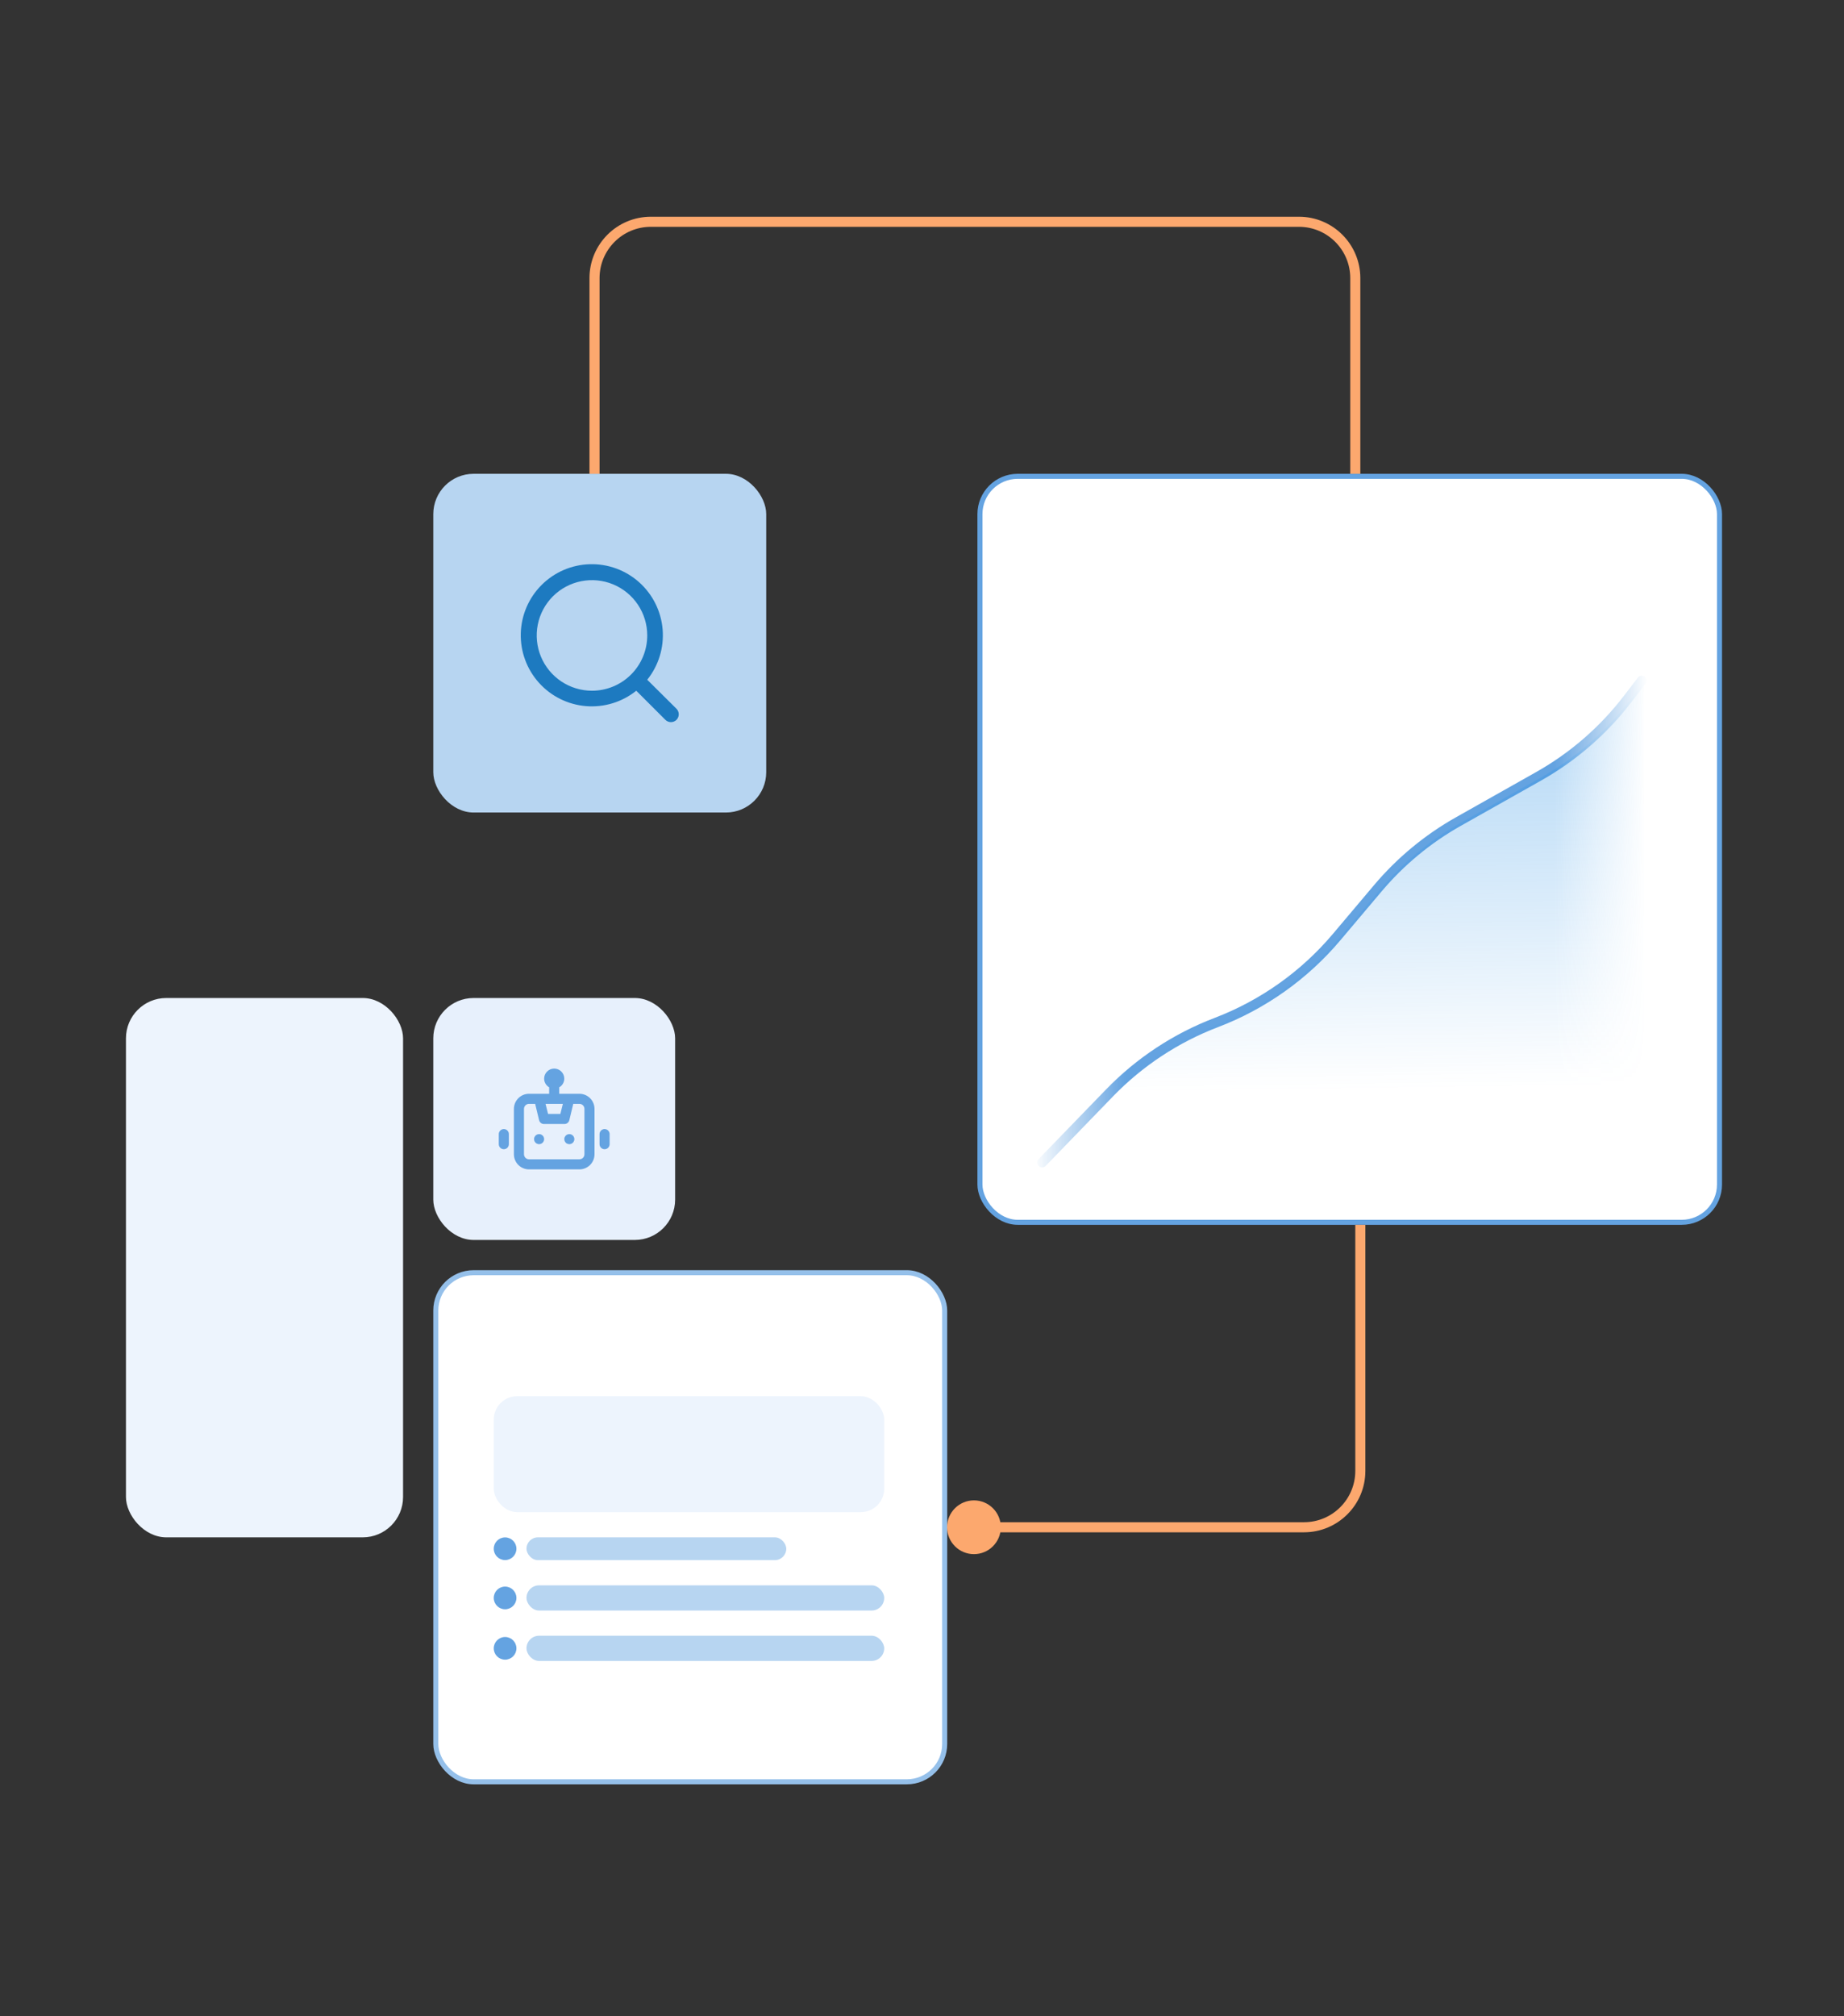 <svg width="366" height="400" viewBox="0 0 366 400" fill="none" xmlns="http://www.w3.org/2000/svg">
<rect x="0" y="0" width="366" height="400" fill="#333333" stroke="none"/>
<rect x="194.5" y="94.5" width="146.789" height="148" rx="7.5" fill="white"/>
<rect x="194.5" y="94.5" width="146.789" height="148" rx="7.5" stroke="#64A3E1"/>
<mask id="mask0_8035_7142" style="mask-type:alpha" maskUnits="userSpaceOnUse" x="205" y="131" width="122" height="101">
<rect x="205" y="131" width="122" height="101" fill="url(#paint0_linear_8035_7142)"/>
</mask>
<g mask="url(#mask0_8035_7142)">
<path d="M206.849 230.63L220.221 216.829C226.175 210.685 233.412 205.917 241.405 202.868C250.666 199.336 258.889 193.505 265.283 185.931L273.467 176.235C277.963 170.909 283.374 166.429 289.445 163.005L305.39 154.015C312.268 150.136 318.291 144.906 323.094 138.639L325.86 135.03" stroke="#64A3E1" stroke-width="1.951" stroke-linecap="round"/>
<path d="M220.673 217.073L207.3 230.874H326.312V135.274L323.546 138.883C318.742 145.15 312.719 150.38 305.841 154.259L289.896 163.25C283.825 166.673 278.414 171.153 273.918 176.479L265.734 186.175C259.34 193.749 251.117 199.58 241.856 203.112C233.863 206.161 226.626 210.929 220.673 217.073Z" fill="url(#paint1_linear_8035_7142)" fill-opacity="0.4"/>
</g>
<rect x="25" y="198" width="55" height="107" rx="8" fill="#EDF4FD"/>
<rect x="86" y="94" width="66.08" height="67.2" rx="8" fill="#B7D5F1"/>
<g clip-path="url(#clip0_8035_7142)">
<path d="M134.28 140.626L128.466 134.859C130.723 132.045 131.816 128.474 131.52 124.879C131.224 121.284 129.563 117.939 126.876 115.532C124.19 113.125 120.684 111.838 117.078 111.937C113.472 112.036 110.042 113.512 107.491 116.063C104.941 118.613 103.464 122.044 103.366 125.649C103.267 129.255 104.554 132.762 106.961 135.448C109.368 138.134 112.713 139.796 116.308 140.091C119.903 140.387 123.474 139.294 126.288 137.037L132.055 142.804C132.2 142.951 132.374 143.068 132.565 143.147C132.756 143.227 132.96 143.268 133.167 143.268C133.374 143.268 133.579 143.227 133.77 143.147C133.961 143.068 134.134 142.951 134.28 142.804C134.562 142.512 134.72 142.121 134.72 141.715C134.72 141.309 134.562 140.918 134.28 140.626ZM117.497 137.037C115.327 137.037 113.206 136.394 111.402 135.189C109.598 133.983 108.192 132.27 107.362 130.266C106.532 128.261 106.315 126.056 106.738 123.928C107.161 121.8 108.206 119.845 109.74 118.311C111.274 116.777 113.229 115.733 115.357 115.309C117.484 114.886 119.69 115.103 121.695 115.934C123.699 116.764 125.412 118.17 126.618 119.974C127.823 121.778 128.466 123.898 128.466 126.068C128.466 128.977 127.31 131.767 125.253 133.825C123.196 135.882 120.406 137.037 117.497 137.037Z" fill="#1D7AC0"/>
</g>
<rect x="86.5" y="252.5" width="101" height="101" rx="7.5" fill="white"/>
<rect x="86.5" y="252.5" width="101" height="101" rx="7.5" stroke="#95C0EA"/>
<rect x="98" y="277" width="77.5" height="23" rx="4.646" fill="#EDF4FD"/>
<circle cx="100.25" cy="307.262" r="2.25" fill="#64A3E1"/>
<rect x="104.5" y="305" width="51.56" height="4.523" rx="2.261" fill="#B7D5F1"/>
<circle cx="100.25" cy="317.022" r="2.25" fill="#64A3E1"/>
<rect x="104.5" y="314.522" width="71" height="5" rx="2.5" fill="#B7D5F1"/>
<circle cx="100.25" cy="327.022" r="2.25" fill="#64A3E1"/>
<rect x="104.5" y="324.522" width="71" height="5" rx="2.5" fill="#B7D5F1"/>
<rect x="86" y="198" width="48" height="48" rx="8" fill="#E7F0FC"/>
<path d="M107 225C106.802 225 106.609 225.059 106.444 225.168C106.28 225.278 106.152 225.435 106.076 225.617C106 225.8 105.981 226.001 106.019 226.195C106.058 226.389 106.153 226.567 106.293 226.707C106.433 226.847 106.611 226.942 106.805 226.981C106.999 227.019 107.2 227 107.383 226.924C107.565 226.848 107.722 226.72 107.831 226.556C107.941 226.391 108 226.198 108 226C108 225.735 107.895 225.48 107.707 225.293C107.52 225.105 107.265 225 107 225ZM100 224C99.735 224 99.48 224.105 99.293 224.293C99.105 224.48 99 224.735 99 225V227C99 227.265 99.105 227.52 99.293 227.707C99.48 227.895 99.735 228 100 228C100.265 228 100.52 227.895 100.707 227.707C100.895 227.52 101 227.265 101 227V225C101 224.735 100.895 224.48 100.707 224.293C100.52 224.105 100.265 224 100 224ZM120 224C119.735 224 119.48 224.105 119.293 224.293C119.105 224.48 119 224.735 119 225V227C119 227.265 119.105 227.52 119.293 227.707C119.48 227.895 119.735 228 120 228C120.265 228 120.52 227.895 120.707 227.707C120.895 227.52 121 227.265 121 227V225C121 224.735 120.895 224.48 120.707 224.293C120.52 224.105 120.265 224 120 224ZM115 217H111V215.72C111.302 215.545 111.554 215.295 111.729 214.993C111.905 214.691 111.998 214.349 112 214C112 213.47 111.789 212.961 111.414 212.586C111.039 212.211 110.53 212 110 212C109.47 212 108.961 212.211 108.586 212.586C108.211 212.961 108 213.47 108 214C108.002 214.349 108.096 214.691 108.271 214.993C108.446 215.295 108.698 215.545 109 215.72V217H105C104.204 217 103.441 217.316 102.879 217.879C102.316 218.441 102 219.204 102 220V229C102 229.796 102.316 230.559 102.879 231.121C103.441 231.684 104.204 232 105 232H115C115.796 232 116.559 231.684 117.121 231.121C117.684 230.559 118 229.796 118 229V220C118 219.204 117.684 218.441 117.121 217.879C116.559 217.316 115.796 217 115 217ZM111.72 219L111.22 221H108.78L108.28 219H111.72ZM116 229C116 229.265 115.895 229.52 115.707 229.707C115.52 229.895 115.265 230 115 230H105C104.735 230 104.48 229.895 104.293 229.707C104.105 229.52 104 229.265 104 229V220C104 219.735 104.105 219.48 104.293 219.293C104.48 219.105 104.735 219 105 219H106.22L107 222.24C107.055 222.462 107.184 222.658 107.366 222.797C107.548 222.935 107.772 223.007 108 223H112C112.228 223.007 112.452 222.935 112.634 222.797C112.816 222.658 112.945 222.462 113 222.24L113.78 219H115C115.265 219 115.52 219.105 115.707 219.293C115.895 219.48 116 219.735 116 220V229ZM113 225C112.802 225 112.609 225.059 112.444 225.168C112.28 225.278 112.152 225.435 112.076 225.617C112 225.8 111.981 226.001 112.019 226.195C112.058 226.389 112.153 226.567 112.293 226.707C112.433 226.847 112.611 226.942 112.805 226.981C112.999 227.019 113.2 227 113.383 226.924C113.565 226.848 113.722 226.72 113.832 226.556C113.941 226.391 114 226.198 114 226C114 225.735 113.895 225.48 113.707 225.293C113.52 225.105 113.265 225 113 225Z" fill="#64A3E1"/>
<path d="M198.643 303C198.643 300.054 196.255 297.667 193.31 297.667C190.364 297.667 187.977 300.054 187.977 303C187.977 305.946 190.364 308.333 193.31 308.333C196.255 308.333 198.643 305.946 198.643 303ZM258.821 303V302H193.31V303V304H258.821V303ZM270 291.821H271V243H270H269V291.821H270ZM258.821 303V304C265.547 304 271 298.547 271 291.821H270H269C269 297.443 264.443 302 258.821 302V303Z" fill="#FCA86E"/>
<path d="M269 94V55.179C269 49.005 263.995 44 257.821 44L135.442 44H129.179C123.005 44 118 49.005 118 55.179V94" stroke="#FCA86E" stroke-width="2"/>
<defs>
<linearGradient id="paint0_linear_8035_7142" x1="327" y1="181.5" x2="205" y2="181.5" gradientUnits="userSpaceOnUse">
<stop stop-color="#D9D9D9" stop-opacity="0"/>
<stop offset="0.15" stop-color="#A6A6A6"/>
<stop offset="0.85" stop-color="#8D8D8D"/>
<stop offset="1" stop-color="#737373" stop-opacity="0"/>
</linearGradient>
<linearGradient id="paint1_linear_8035_7142" x1="266.769" y1="135.275" x2="267.818" y2="216.241" gradientUnits="userSpaceOnUse">
<stop stop-color="#3395E5"/>
<stop offset="1" stop-color="#3395E5" stop-opacity="0"/>
</linearGradient>
<clipPath id="clip0_8035_7142">
<rect width="32" height="32" fill="white" transform="translate(103.04 111.6)"/>
</clipPath>
</defs>
</svg>
